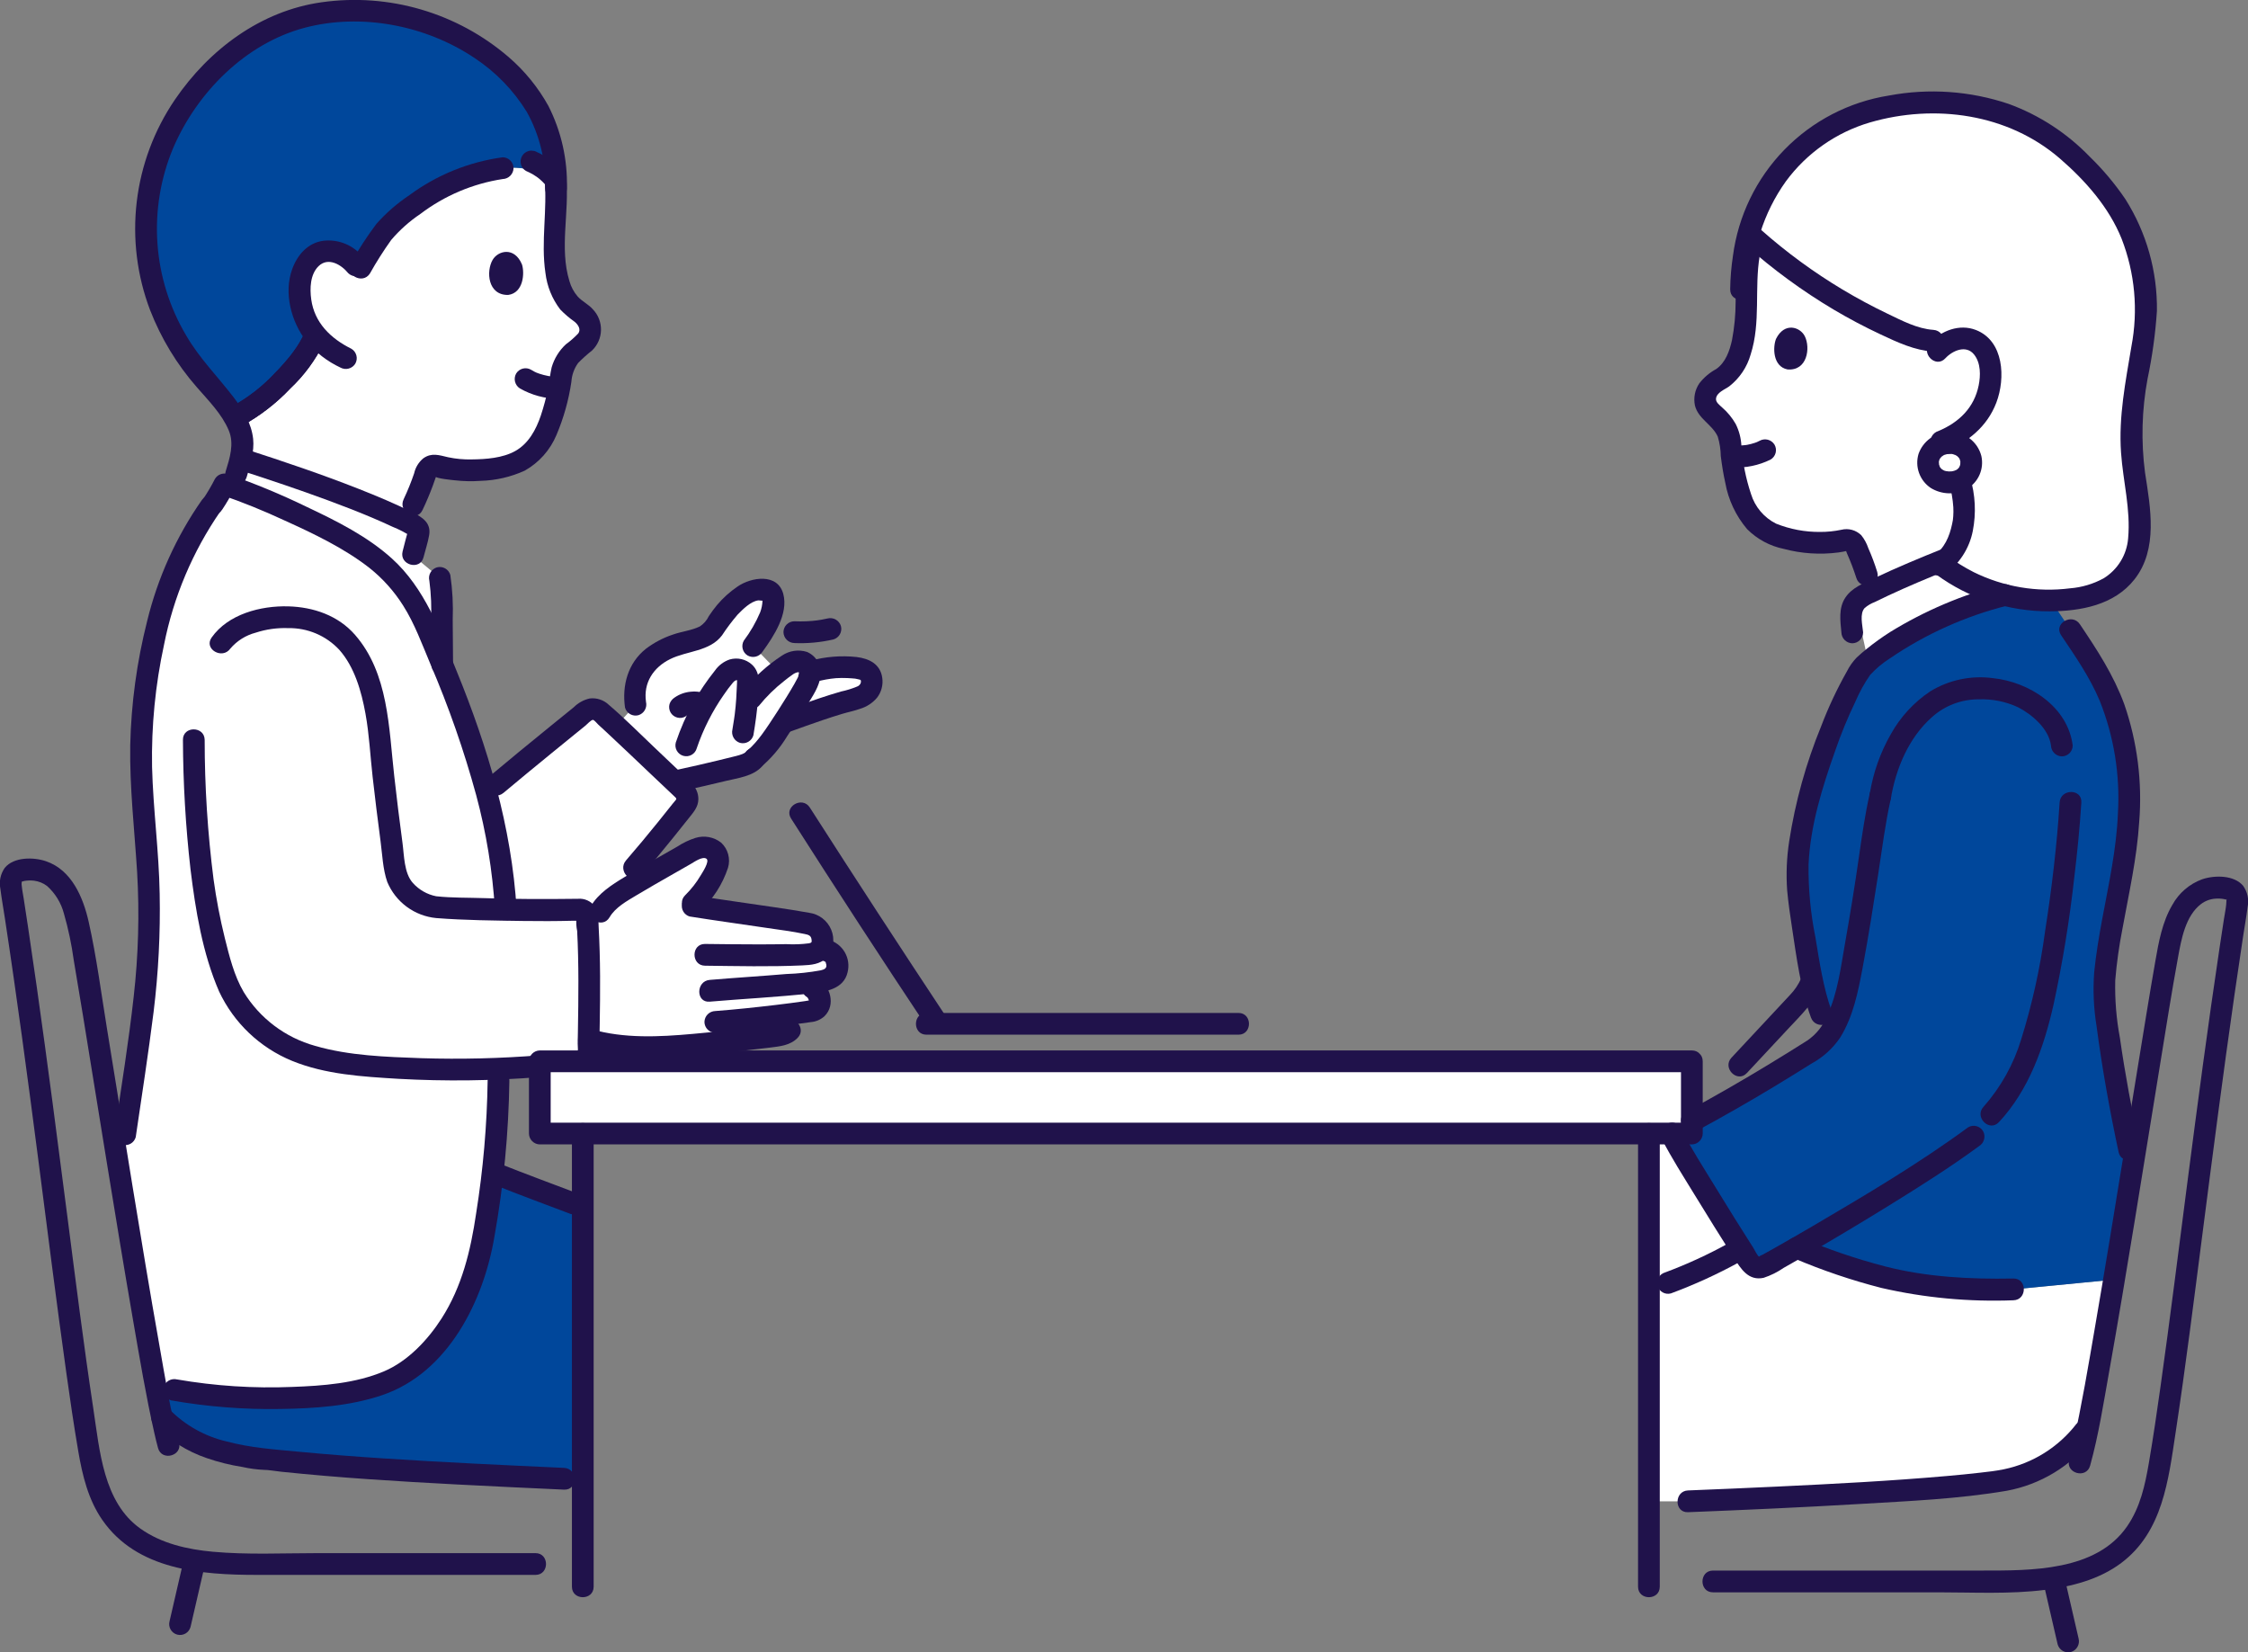 <svg width="366" height="269" viewBox="0 0 366 269" fill="none" xmlns="http://www.w3.org/2000/svg">
<rect x="0" y="0" width="366" height="269" fill="#808080" stroke="none"/>
<g clip-path="url(#clip0_65_7501)">
<path d="M274.647 189.021C277.271 193.427 281.098 199.599 283.482 203.346C282.798 203.684 282.322 203.923 282.322 203.923C278.866 205.833 275.272 207.481 271.57 208.852L268.46 209.966V184.533H272.075C272.533 185.42 273.469 187.041 274.647 189.021Z" fill="white"/>
<path d="M336.596 235.983C337.568 235.08 338.473 234.107 339.304 233.073L339.869 232.492C341.049 226.674 342.578 217.924 344.188 208.309C337.257 208.984 327.794 209.908 327.794 209.908C322.952 210.03 318.107 209.803 313.297 209.226C306.9 208.418 299.764 205.965 295.554 204.346C294.221 203.833 293.181 203.405 292.547 203.138C290.301 204.43 288.449 205.468 287.227 206.125C286.835 206.337 286.377 206.394 285.945 206.285C285.513 206.177 285.137 205.91 284.891 205.537C284.516 204.965 284.022 204.196 283.445 203.289C278.695 206.02 273.673 208.246 268.46 209.932C268.46 221.71 268.46 234.374 268.46 244.41H274.829C289.849 243.812 317.8 242.567 326.875 240.875C330.498 240.155 333.858 238.465 336.596 235.983Z" fill="white"/>
<path d="M304.168 107.719C309.819 102.764 318.551 98.97 326.36 96.869C322.965 96.018 319.754 94.552 316.888 92.542C316.62 92.355 316.353 92.162 316.086 91.963L315.467 91.563C311.163 93.311 306.319 95.414 303.238 97.041L302.619 100.202L303.27 103.634L304.168 107.719Z" fill="white"/>
<path d="M291.17 43.334C289.17 41.827 287.234 40.237 285.364 38.564C284.503 41.837 284.165 45.225 284.361 48.604C284.222 53.209 284.047 59.603 279.836 61.888C278.986 62.309 278.298 63 277.881 63.853C276.873 66.146 278.846 67.175 280.069 68.498C280.837 69.349 281.386 70.376 281.668 71.487C281.808 73.722 282.12 75.943 282.6 78.129C282.909 79.671 283.412 81.168 284.098 82.582C285.07 84.643 286.804 86.245 288.933 87.051C292.417 88.329 297.184 88.786 300.271 87.951C300.63 87.856 301.012 87.895 301.345 88.061C301.677 88.228 301.938 88.51 302.078 88.854C302.805 90.388 303.424 91.971 303.93 93.591L304.82 96.248C308.25 94.566 312.972 92.563 316.951 90.982C319.127 88.762 319.922 85.158 319.803 82.698C319.617 78.88 318.143 75.195 316.757 71.586C321.277 69.532 323.853 66.173 324.106 61.182C324.202 59.281 323.51 56.971 321.999 55.868C321.462 55.503 320.851 55.261 320.21 55.161C319.568 55.061 318.913 55.105 318.29 55.29C317.986 55.365 317.69 55.47 317.406 55.601L314.772 55.484C312.838 55.297 310.956 54.757 309.217 53.89C302.812 51.087 296.755 47.544 291.17 43.334Z" fill="white"/>
<path d="M317.657 16.831C316.249 16.723 314.767 16.68 313.211 16.701C309.509 16.85 305.849 17.536 302.344 18.738C295.23 21.186 289.404 26.99 286.345 33.432C285.665 34.897 285.117 36.42 284.706 37.983L285.524 38.711C292.576 44.981 300.571 50.1 309.214 53.881C310.952 54.747 312.835 55.288 314.768 55.475L317.402 55.592C317.687 55.46 317.983 55.356 318.287 55.28C318.909 55.095 319.565 55.052 320.206 55.152C320.848 55.252 321.459 55.493 321.996 55.858C323.506 56.964 324.198 59.275 324.103 61.172C323.85 66.163 321.272 69.522 316.753 71.576C318.139 75.186 319.614 78.87 319.799 82.689C319.936 85.503 318.875 89.817 315.918 91.84C319.446 94.516 323.537 96.351 327.88 97.203C332.224 98.056 336.704 97.904 340.98 96.76C342.803 96.214 344.438 95.169 345.701 93.743C346.964 92.317 347.805 90.567 348.129 88.689C348.473 85.784 348.41 82.845 347.942 79.957C347.258 75.66 346.094 70.836 348.207 59.726C348.849 56.352 349.604 52.122 349.372 48.294C348.991 41.961 346.676 35.898 342.738 30.927C336.135 22.989 329.331 17.726 317.657 16.831Z" fill="white"/>
<path d="M317.328 72.121C316.887 72.106 316.448 72.178 316.036 72.336C315.624 72.493 315.248 72.731 314.929 73.037C314.611 73.343 314.357 73.709 314.183 74.115C314.009 74.52 313.917 74.957 313.915 75.398C313.928 75.847 314.035 76.288 314.227 76.694C314.42 77.099 314.695 77.46 315.034 77.754C315.373 78.048 315.77 78.268 316.198 78.4C316.627 78.532 317.078 78.574 317.524 78.523C319.646 78.458 320.994 77.085 320.935 75.184C320.906 74.743 320.789 74.313 320.59 73.918C320.392 73.524 320.116 73.174 319.779 72.888C319.443 72.602 319.053 72.387 318.631 72.255C318.21 72.124 317.767 72.078 317.328 72.121Z" fill="white"/>
<path d="M49.993 84.493C45.068 82.121 40.254 80.213 37.786 79.309L38.447 77.218C38.658 76.55 38.889 75.631 39.083 74.739L39.582 74.852C47.616 77.454 59.874 81.572 67.356 85.493C67.641 85.608 67.884 85.807 68.053 86.065C68.181 86.337 68.204 86.646 68.119 86.934C67.685 88.542 67.681 88.515 67.209 90.409L71.61 94.079C71.844 95.414 71.944 96.77 71.911 98.126C71.937 101.47 71.964 104.809 71.991 108.142C70.753 105.183 69.47 102.287 68.169 99.488C66.81 96.905 65.045 94.558 62.942 92.536C60.044 89.753 54.962 86.887 49.993 84.493Z" fill="white"/>
<path d="M116.516 101.845C116.244 102.303 115.904 102.716 115.507 103.069C114.512 103.718 113.393 104.15 112.222 104.338C109.701 105.007 107.103 105.974 105.428 107.749C104.594 108.685 103.985 109.8 103.646 111.007C103.306 112.215 103.246 113.483 103.469 114.718L100.31 118.236C103.121 120.858 106.996 124.565 109.803 127.22C113.219 126.506 116.597 125.701 119.963 124.867C121.041 124.721 122.046 124.238 122.832 123.485C124.102 122.373 125.214 121.091 126.138 119.677C126.436 119.249 126.928 118.516 127.5 117.64L127.994 117.463C130.698 116.499 135.276 114.781 139.204 113.799C139.711 113.646 140.2 113.439 140.661 113.179C141.077 112.932 141.416 112.574 141.64 112.145C141.863 111.717 141.964 111.234 141.929 110.751C141.781 109.245 140.814 108.832 138.931 108.672C136.74 108.459 134.529 108.662 132.414 109.271L131.833 109.422C131.83 109.132 131.761 108.848 131.63 108.589C131.5 108.331 131.312 108.106 131.081 107.932C130.137 107.278 128.619 107.932 128.113 108.313C127.59 108.703 127.126 109.053 126.706 109.376L122.627 105.183C123.702 103.733 124.605 102.164 125.318 100.505C125.735 99.687 125.944 98.778 125.926 97.86C125.854 96.875 125.625 96.326 124.832 96.089C123.858 95.826 122.822 95.937 121.925 96.398C119.861 97.605 118.119 99.294 116.848 101.321C116.736 101.499 116.627 101.674 116.516 101.845Z" fill="white"/>
<path d="M133.707 159.742C134.549 159.65 135.327 159.252 135.897 158.625C136.153 158.239 136.304 157.792 136.336 157.33C136.367 156.867 136.279 156.404 136.078 155.986C135.926 155.646 135.691 155.349 135.395 155.123C135.099 154.896 134.752 154.747 134.384 154.689L133.499 154.529L133.605 154.352C133.894 153.741 133.971 153.051 133.824 152.392C133.699 151.846 133.406 151.354 132.985 150.985C132.565 150.617 132.039 150.39 131.483 150.339C125.291 149.255 118.598 148.445 112.338 147.429C114.22 145.724 115.698 143.619 116.663 141.268C116.863 140.888 116.956 140.461 116.934 140.032C116.912 139.603 116.775 139.188 116.537 138.831C116.35 138.575 116.107 138.366 115.826 138.221C115.545 138.075 115.234 137.996 114.917 137.991C114.05 137.966 113.192 138.184 112.441 138.619C109.074 140.558 102.942 143.991 100.917 145.349C99.653 146.154 98.563 147.204 97.712 148.438H95.305L95.343 148.483C95.5 148.685 95.588 148.932 95.594 149.187C96.068 156.162 95.947 162.414 95.826 169.259C100.305 170.605 106.234 170.559 110.369 170.288C111.823 170.193 122.053 169.237 126.29 168.65C127.8 168.441 129.574 168.088 128.954 165.043C130.12 164.891 131.207 164.739 132.15 164.593C132.563 164.523 132.933 164.296 133.183 163.959C133.433 163.622 133.543 163.202 133.49 162.786C133.461 162.38 133.335 161.988 133.123 161.641C132.911 161.294 132.619 161.003 132.272 160.792L130.976 160.089L133.508 159.771C133.575 159.764 133.642 159.753 133.707 159.742Z" fill="white"/>
<path d="M103.979 121.695C101.464 119.311 99.08 117.069 97.754 115.896C97.425 115.604 97.003 115.437 96.563 115.427C96.123 115.416 95.694 115.563 95.351 115.84C94.798 116.283 94.1 116.848 93.303 117.493C89.676 120.428 84.015 125.056 80.724 127.824L79.283 129.152C80.677 134.262 81.636 139.482 82.148 144.754L82.352 148.095L82.582 148.1C83.118 148.114 83.651 148.123 84.185 148.134C84.612 148.142 85.039 148.152 85.466 148.158C86.022 148.167 86.583 148.169 87.142 148.173C87.545 148.173 87.947 148.181 88.353 148.182C89.001 148.182 89.659 148.176 90.316 148.171C90.638 148.171 90.954 148.171 91.28 148.164C92.269 148.149 93.271 148.127 94.293 148.095C94.382 148.093 94.471 148.097 94.559 148.105C94.586 148.105 94.611 148.114 94.637 148.118C94.697 148.126 94.756 148.138 94.814 148.154C94.841 148.161 94.868 148.17 94.894 148.18C94.951 148.199 95.005 148.223 95.058 148.251L95.118 148.284C95.187 148.327 95.251 148.379 95.307 148.438H97.717C98.568 147.204 99.659 146.154 100.923 145.349C101.442 145.001 102.234 144.514 103.179 143.953V141.319C106.251 137.785 108.809 134.565 111.608 131.039C111.864 130.676 111.976 130.23 111.923 129.789C111.87 129.347 111.655 128.941 111.32 128.648C109.463 126.908 106.647 124.223 103.979 121.695Z" fill="white"/>
<path d="M23.009 125.474C22.811 120.165 23.161 114.849 24.053 109.612C25.637 100.163 27.724 91.758 34.385 82.309L34.65 82.07C35.35 81.047 35.977 79.976 36.525 78.864C39.506 79.847 56.541 86.391 62.945 92.537C65.048 94.56 66.813 96.907 68.173 99.49C74.683 113.509 80.83 129.919 82.148 144.753L82.356 148.097C86.276 148.197 90.126 148.225 94.297 148.097C94.456 148.07 94.62 148.077 94.776 148.119C94.932 148.161 95.077 148.237 95.201 148.341C95.325 148.445 95.425 148.575 95.494 148.721C95.562 148.868 95.599 149.027 95.6 149.189C96.13 156.993 95.917 163.89 95.791 171.729C95.775 172.025 95.663 172.307 95.471 172.533C95.279 172.759 95.019 172.915 94.729 172.978C89.931 173.444 85.499 173.797 81.137 173.987C81.358 183.295 79.996 192.993 78.936 200.009C77.079 212.239 71.63 219.643 65.448 223.699C58.354 228.349 39.885 228.366 28.36 226.267L25.397 225.736C23.699 216.747 21.505 203.534 19.391 190.604L20.399 184.653C21.823 175.044 23.495 163.858 23.761 159.935C24.253 153.834 24.359 147.708 24.079 141.594C23.641 135.356 23.158 130.342 23.009 125.474Z" fill="white"/>
<path d="M95.925 52.715C95.558 51.813 94.901 51.058 94.06 50.569C89.908 47.946 90.168 41.393 90.345 36.665C90.636 34.219 90.671 31.75 90.45 29.297C87.878 27.709 84.848 27.032 81.846 27.374C74.527 28.209 68.086 32.45 63.826 36.299C61.438 38.631 60.8 40.364 58.49 43.959C58.152 43.457 57.773 42.983 57.359 42.542C56.756 41.903 56.001 41.426 55.164 41.157C54.54 40.925 53.872 40.835 53.209 40.894C52.546 40.952 51.904 41.157 51.329 41.494C49.707 42.522 48.84 44.839 48.808 46.789C48.671 49.606 49.577 52.375 51.35 54.565C51.245 54.816 51.183 54.961 51.183 54.961C49.405 59.155 43.119 65.588 38.145 67.962C38.924 69.176 39.387 70.566 39.494 72.005C39.445 72.895 39.315 73.779 39.106 74.646C39.327 74.727 39.535 74.817 39.754 74.9C47.386 77.373 58.711 81.188 66.2 84.897L67.256 82.161C68.103 80.365 68.837 78.517 69.454 76.628C69.621 76.286 69.908 76.016 70.26 75.87C70.611 75.723 71.004 75.709 71.365 75.831C74.467 76.894 79.377 76.759 83.03 75.691C85.264 75.012 87.148 73.492 88.285 71.449C89.084 70.049 89.701 68.553 90.123 66.996C90.764 64.792 91.236 62.542 91.533 60.266C91.898 59.147 92.53 58.134 93.374 57.315C94.711 56.049 96.8 55.131 95.925 52.715Z" fill="white"/>
<path d="M275.453 172.777V184.533H87.888V172.777H275.453Z" fill="white"/>
<path d="M342.62 163.041C342.041 157.986 344.904 145.703 345.494 142.275C348.14 126.888 346.151 116.531 340.083 106.962L337.1 102.517C337.1 102.517 335.656 100.368 333.896 97.745C331.367 97.773 328.845 97.478 326.391 96.866C318.054 99.107 308.658 103.273 303.08 108.728C300.75 112.579 298.839 116.669 297.38 120.928C295.788 125.332 293.63 131.934 292.973 137.687C292.69 139.686 292.584 141.706 292.656 143.724C292.707 146.611 294.888 160.713 296.548 165.182L297.951 168.212C297.335 169.214 296.5 170.064 295.509 170.697C287.266 175.889 281.003 179.633 271.998 184.361C273.483 187.382 282.225 201.472 284.894 205.54C285.14 205.912 285.516 206.179 285.948 206.288C286.38 206.397 286.838 206.34 287.23 206.128C288.451 205.471 290.304 204.433 292.549 203.141C293.183 203.406 294.223 203.836 295.557 204.349C299.77 205.968 306.902 208.422 313.3 209.228C318.11 209.805 322.955 210.033 327.797 209.91C327.797 209.91 337.261 208.987 344.191 208.312C345.202 202.274 346.245 195.895 347.253 189.686C346.884 188.12 346.643 187.092 346.643 187.092C344.894 179.149 343.551 171.122 342.62 163.041Z" fill="#00479B"/>
<path d="M94.882 204.02V196.492C89.803 194.549 86.173 193.272 80.183 190.87C79.791 194.197 79.337 197.302 78.927 200.008C77.069 212.239 71.62 219.646 65.438 223.698C58.346 228.348 39.876 228.369 28.349 226.271L25.392 225.733C25.745 227.592 26.074 229.275 26.38 230.73C29.997 234.591 35.021 236.664 42.98 237.511C57.802 239.218 76.739 240.037 94.882 240.877V204.02Z" fill="#00479B"/>
<path d="M72.992 5.075C83.167 9.565 87.478 17.312 88.195 19.041C89.691 22.278 90.485 25.796 90.526 29.362C87.942 27.73 84.878 27.031 81.842 27.381C74.524 28.216 68.083 32.457 63.823 36.306C61.435 38.638 60.797 40.371 58.486 43.966C57.739 42.672 56.562 41.681 55.161 41.166C54.536 40.934 53.869 40.844 53.205 40.902C52.542 40.961 51.9 41.166 51.325 41.502C49.703 42.531 48.837 44.847 48.805 46.798C48.668 49.615 49.573 52.383 51.347 54.574C51.242 54.825 51.18 54.97 51.18 54.97C49.402 59.165 43.115 65.597 38.142 67.971C36.528 65.196 33.824 62.521 32.119 60.391C26.015 52.916 23.058 43.355 23.877 33.734C24.609 27.095 27.141 20.783 31.198 15.48C40.463 3.617 50.123 2.111 56.038 1.771C61.716 1.523 67.375 2.591 72.572 4.893C72.713 4.953 72.853 5.014 72.992 5.075Z" fill="#00479B"/>
<path d="M298.251 164.704C296.846 160.84 296.238 156.605 295.566 152.565C294.777 148.669 294.404 144.699 294.454 140.724C294.737 134.408 296.687 128.166 298.782 122.246C299.723 119.498 300.829 116.809 302.092 114.194C302.74 112.679 303.538 111.234 304.476 109.88C305.414 108.851 306.485 107.951 307.66 107.205C313.5 103.218 319.998 100.297 326.854 98.578C329.049 97.982 328.117 94.564 325.914 95.162C319.508 96.814 313.385 99.416 307.749 102.882C306.415 103.732 305.13 104.655 303.9 105.649C303.349 106.092 302.812 106.555 302.295 107.037C301.648 107.707 301.107 108.473 300.692 109.307C299.072 112.175 297.671 115.161 296.5 118.24C294.037 124.255 292.291 130.54 291.298 136.965C290.891 139.606 290.781 142.284 290.97 144.95C291.155 146.966 291.451 148.977 291.755 150.979C292.496 155.845 293.154 161.002 294.844 165.649C295.617 167.775 299.037 166.856 298.255 164.707L298.251 164.704Z" fill="#20124B"/>
<path d="M276.343 184.045C280.529 181.782 284.662 179.42 288.742 176.96C290.82 175.704 292.888 174.43 294.945 173.137C296.816 172.122 298.416 170.669 299.606 168.902C301.739 165.448 302.517 161.463 303.257 157.537C304.206 152.499 304.998 147.432 305.784 142.367C306.426 138.233 306.927 134.113 307.848 130.026C308.348 127.806 304.937 126.858 304.436 129.084C303.665 132.508 303.164 135.943 302.667 139.414C301.993 144.168 301.214 148.915 300.379 153.643C299.693 157.534 299.189 161.682 297.504 165.298C296.853 166.96 295.717 168.388 294.244 169.394C292.217 170.68 290.178 171.944 288.126 173.188C283.668 175.904 279.143 178.502 274.552 180.982C272.547 182.064 274.332 185.124 276.338 184.041L276.343 184.045Z" fill="#20124B"/>
<path d="M270.56 185.428C272.143 188.501 274.026 191.436 275.826 194.382C277.956 197.865 280.116 201.332 282.308 204.783C283.442 206.559 284.646 208.553 287.133 208.024C288.295 207.642 289.398 207.094 290.405 206.399C291.66 205.695 292.911 204.983 294.157 204.264C298.674 201.651 303.152 198.973 307.591 196.228C312.561 193.155 317.524 190.029 322.234 186.569C322.629 186.323 322.915 185.934 323.033 185.483C323.151 185.033 323.092 184.554 322.869 184.145C322.629 183.742 322.241 183.45 321.789 183.331C321.336 183.212 320.854 183.277 320.449 183.51C312.407 189.419 303.745 194.541 295.152 199.587C292.986 200.857 290.81 202.108 288.623 203.34C288.085 203.641 287.547 203.94 287.007 204.237C286.838 204.33 286.266 204.539 286.443 204.6C286.132 204.493 285.68 203.481 285.47 203.155C283.384 199.895 281.335 196.611 279.321 193.305C277.376 190.126 275.331 186.959 273.621 183.64C272.577 181.614 269.523 183.404 270.566 185.428H270.56Z" fill="#20124B"/>
<path d="M335.331 130.636C334.883 137.684 334.042 144.717 332.951 151.689C332.156 157.617 330.862 163.466 329.081 169.175C327.85 173.242 325.756 176.995 322.942 180.177C321.387 181.84 323.884 184.35 325.443 182.681C330.36 177.422 332.795 170.394 334.355 163.482C335.825 156.662 336.947 149.772 337.716 142.838C338.206 138.781 338.611 134.714 338.866 130.636C339.01 128.36 335.471 128.368 335.328 130.636H335.331Z" fill="#20124B"/>
<path d="M338.052 231.82C335.123 235.603 330.943 238.216 326.262 239.189C324.807 239.484 323.781 239.582 322.387 239.745C320.604 239.952 318.817 240.125 317.028 240.282C307.791 241.097 298.522 241.572 289.261 242.011C284.451 242.238 279.641 242.446 274.831 242.635C272.561 242.724 272.55 246.266 274.831 246.178C284.146 245.807 293.46 245.392 302.767 244.84C310.746 244.366 318.857 244.028 326.75 242.685C332.212 241.668 337.119 238.697 340.554 234.325C341.99 232.578 339.501 230.058 338.052 231.82Z" fill="#20124B"/>
<path d="M348.346 186.62C347.094 180.759 345.987 174.875 345.143 168.941C344.561 165.853 344.308 162.711 344.386 159.569C344.622 156.77 345.011 153.985 345.554 151.228C346.607 145.432 347.911 139.727 348.285 133.826C348.812 127.327 347.983 120.79 345.851 114.629C344.106 109.876 341.428 105.787 338.627 101.621C337.363 99.738 334.293 101.51 335.572 103.408C337.887 106.857 340.249 110.243 341.864 114.098C344.182 119.906 345.192 126.154 344.822 132.398C344.586 138.192 343.356 143.769 342.298 149.442C341.752 152.369 341.254 155.312 340.959 158.276C340.742 161.2 340.87 164.139 341.342 167.032C342.251 173.928 343.48 180.759 344.934 187.561C345.41 189.789 348.826 188.846 348.346 186.62Z" fill="#20124B"/>
<path d="M292.086 204.849C296.7 206.813 301.456 208.424 306.313 209.668C313.354 211.282 320.577 211.958 327.794 211.679C330.069 211.636 330.076 208.094 327.794 208.136C320.771 208.266 313.72 207.914 306.893 206.161C302.162 204.925 297.527 203.345 293.026 201.433C292.573 201.311 292.091 201.373 291.684 201.605C291.276 201.837 290.977 202.221 290.85 202.673C290.738 203.126 290.803 203.605 291.034 204.01C291.264 204.416 291.642 204.717 292.089 204.852L292.086 204.849Z" fill="#20124B"/>
<path d="M293.263 159.246C292.819 160.256 292.2 161.178 291.435 161.971C290.378 163.108 289.319 164.243 288.258 165.376L281.903 172.187C280.35 173.851 282.846 176.362 284.405 174.691L291.133 167.481C293.256 165.206 295.463 163.11 296.676 160.188C296.797 159.735 296.736 159.252 296.504 158.844C296.272 158.436 295.889 158.137 295.437 158.01C294.985 157.897 294.506 157.963 294.101 158.194C293.696 158.425 293.395 158.803 293.261 159.25L293.263 159.246Z" fill="#20124B"/>
<path d="M307.847 130.026C308.669 125.109 310.758 120.1 314.547 116.742C316.643 114.861 319.364 113.83 322.179 113.849C324.373 113.768 326.555 114.208 328.547 115.131C330.821 116.291 333.58 118.641 333.922 121.364C333.937 121.829 334.128 122.272 334.456 122.601C334.785 122.93 335.227 123.121 335.691 123.135C336.16 123.133 336.608 122.945 336.939 122.614C337.27 122.282 337.458 121.833 337.46 121.364C336.664 115.028 330.369 111.003 324.458 110.397C320.901 109.921 317.288 110.689 314.23 112.57C311.58 114.352 309.39 116.738 307.84 119.533C306.151 122.491 305 125.726 304.441 129.088C304.33 129.54 304.397 130.018 304.627 130.424C304.857 130.829 305.234 131.13 305.679 131.266C306.132 131.387 306.614 131.325 307.021 131.093C307.428 130.861 307.728 130.478 307.855 130.026H307.847Z" fill="#20124B"/>
<path d="M303.338 102.952C303.225 101.732 302.743 99.912 303.585 98.983C304.078 98.562 304.64 98.23 305.247 98.004C305.981 97.637 306.72 97.284 307.459 96.941C310.726 95.418 314.052 94.025 317.399 92.69C317.844 92.554 318.22 92.252 318.451 91.847C318.681 91.442 318.748 90.964 318.637 90.511C318.51 90.06 318.211 89.676 317.803 89.444C317.396 89.212 316.914 89.15 316.461 89.271C312.605 90.81 308.766 92.412 305.013 94.191C303.348 94.981 301.517 95.682 300.454 97.275C299.309 98.992 299.619 101.02 299.798 102.953C299.81 103.419 300.001 103.862 300.33 104.192C300.659 104.522 301.102 104.712 301.567 104.724C302.035 104.721 302.483 104.534 302.814 104.202C303.145 103.871 303.333 103.422 303.336 102.953L303.338 102.952Z" fill="#20124B"/>
<path d="M305.636 93.114C305.226 91.794 304.74 90.498 304.181 89.234C303.926 88.469 303.537 87.755 303.031 87.126C302.613 86.716 302.097 86.419 301.532 86.264C300.968 86.109 300.373 86.101 299.804 86.241C298.664 86.482 297.501 86.601 296.335 86.595C293.88 86.618 291.444 86.159 289.164 85.246C288.195 84.761 287.334 84.084 286.633 83.255C285.932 82.427 285.406 81.466 285.087 80.428C284.24 77.885 283.713 75.246 283.519 72.572C283.462 71.333 283.145 70.12 282.587 69.012C282.007 67.999 281.259 67.091 280.376 66.328C280.001 65.974 279.356 65.513 279.384 64.945C279.437 63.9 280.842 63.403 281.532 62.901C283.222 61.585 284.447 59.763 285.029 57.701C286.71 52.476 285.606 46.935 286.501 41.611C286.612 41.158 286.545 40.68 286.315 40.275C286.085 39.87 285.708 39.569 285.263 39.433C284.81 39.312 284.328 39.374 283.921 39.606C283.514 39.838 283.214 40.221 283.087 40.673C282.724 43.483 282.555 46.315 282.58 49.148C282.577 51.234 282.38 53.316 281.989 55.366C281.602 57.111 280.951 59.014 279.416 60.079C278.347 60.659 277.41 61.454 276.664 62.414C276.31 62.936 276.065 63.525 275.943 64.144C275.822 64.763 275.826 65.4 275.956 66.017C276.499 68.216 278.817 69.117 279.681 71.107C279.984 72.127 280.146 73.184 280.163 74.248C280.347 75.708 280.574 77.163 280.896 78.599C281.394 81.381 282.619 83.981 284.446 86.136C286.077 87.772 288.152 88.892 290.413 89.355C293.304 90.125 296.316 90.324 299.282 89.943C299.534 89.907 299.786 89.869 300.036 89.82C300.18 89.793 300.324 89.762 300.467 89.731C300.785 89.667 300.837 89.647 300.623 89.671C300.446 89.486 300.725 90.125 300.729 90.135C301.298 91.417 301.797 92.729 302.226 94.064C302.882 96.241 306.295 95.313 305.637 93.122L305.636 93.114Z" fill="#20124B"/>
<path d="M316.713 58.339C317.875 57.085 320.097 56.072 321.411 57.724C322.516 59.114 322.472 61.156 322.149 62.747C321.43 66.318 318.992 68.759 315.578 70.173C315.133 70.31 314.757 70.612 314.527 71.017C314.297 71.422 314.23 71.899 314.339 72.352C314.466 72.804 314.766 73.188 315.173 73.42C315.581 73.652 316.063 73.714 316.516 73.592C320.338 72.008 323.52 69.504 325.028 65.543C326.536 61.582 326.286 55.508 321.707 53.723C319.027 52.679 316.078 53.82 314.208 55.837C312.661 57.505 315.157 60.017 316.711 58.341L316.713 58.339Z" fill="#20124B"/>
<path d="M289.153 55.174C288.63 56.502 288.601 59.657 291.024 60.142C294.261 60.407 294.781 56.635 293.854 54.757C293.098 53.218 290.533 52.379 289.153 55.174Z" fill="#20124B"/>
<path d="M285.233 47.097C285.164 40.799 287.101 34.643 290.762 29.522C294.156 24.915 298.963 21.547 304.449 19.933C315.009 16.865 326.927 18.498 335.378 25.813C339.519 29.396 343.368 33.746 345.427 38.877C347.593 44.451 348.144 50.523 347.019 56.398C346.063 62.143 344.919 67.828 345.329 73.686C345.657 78.38 346.912 82.888 346.484 87.643C346.377 88.969 345.957 90.251 345.259 91.384C344.562 92.517 343.606 93.469 342.471 94.161C340.794 95.072 338.944 95.622 337.042 95.773C331.66 96.457 326.196 95.54 321.331 93.136C319.807 92.359 318.352 91.455 316.979 90.433C316.574 90.199 316.092 90.135 315.639 90.254C315.186 90.373 314.798 90.666 314.559 91.069C314.333 91.477 314.273 91.957 314.391 92.408C314.509 92.859 314.797 93.248 315.194 93.492C320.554 97.437 327.04 99.55 333.692 99.521C338.754 99.498 344.218 98.52 347.524 94.311C351.382 89.401 350.126 82.668 349.239 76.963C348.57 71.876 348.708 66.715 349.647 61.671C350.414 58.031 350.924 54.342 351.172 50.63C351.262 44.193 349.48 37.87 346.042 32.431C344.339 29.923 342.385 27.596 340.21 25.485C336.522 21.667 332.016 18.737 327.033 16.915C320.752 14.798 314.034 14.331 307.52 15.557C301.048 16.587 295.081 19.684 290.508 24.385C285.935 29.086 283.002 35.14 282.144 41.646C281.869 43.451 281.719 45.272 281.695 47.098C281.675 49.378 285.213 49.379 285.233 47.097Z" fill="#20124B"/>
<path d="M316.632 93.491C318.998 91.815 320.631 89.292 321.193 86.445C321.761 83.547 321.613 80.555 320.762 77.728C320.18 75.527 316.765 76.46 317.35 78.671C317.707 79.943 317.932 81.249 318.022 82.567C318.05 83.057 318.046 83.549 318.011 84.038C317.99 84.47 317.927 84.899 317.823 85.318C317.394 87.345 316.574 89.287 314.846 90.437C314.449 90.681 314.161 91.07 314.043 91.521C313.925 91.972 313.985 92.452 314.211 92.86C314.451 93.262 314.839 93.554 315.292 93.673C315.744 93.792 316.225 93.728 316.632 93.496V93.491Z" fill="#20124B"/>
<path d="M318.504 71.256V71.248L318.681 71.671L318.675 71.653C318.622 71.502 318.56 71.354 318.489 71.21C318.318 70.905 318.057 70.66 317.741 70.509C317.426 70.358 317.072 70.308 316.727 70.365C316.493 70.376 316.266 70.448 316.069 70.575L315.716 70.852C315.499 71.069 315.342 71.338 315.261 71.634L315.197 72.105C315.197 72.419 315.28 72.727 315.439 72.998V73.007L315.262 72.584L315.268 72.602C315.321 72.754 315.383 72.901 315.454 73.045C315.561 73.247 315.718 73.418 315.909 73.542C316.189 73.751 316.523 73.875 316.872 73.899C317.22 73.924 317.568 73.848 317.875 73.681L318.228 73.404C318.445 73.187 318.602 72.918 318.684 72.623L318.747 72.152C318.747 71.837 318.664 71.528 318.505 71.257L318.504 71.256Z" fill="#20124B"/>
<path d="M284.273 39.965C288.681 43.88 293.449 47.368 298.514 50.383C301.011 51.863 303.576 53.219 306.209 54.453C308.945 55.735 311.715 57.039 314.771 57.242C317.044 57.393 317.034 53.85 314.771 53.7C312.149 53.523 309.628 52.18 307.295 51.063C304.795 49.865 302.354 48.552 299.971 47.126C295.283 44.32 290.865 41.085 286.774 37.461C285.074 35.956 282.563 38.452 284.273 39.967V39.965Z" fill="#20124B"/>
<path d="M317.328 70.35C316.234 70.356 315.168 70.7 314.278 71.337C313.387 71.973 312.716 72.871 312.355 73.905C312.054 74.92 312.086 76.005 312.444 77C312.803 77.996 313.471 78.851 314.35 79.439C315.237 79.984 316.252 80.284 317.292 80.308C318.332 80.331 319.359 80.079 320.27 79.575C321.17 79.044 321.879 78.241 322.296 77.282C322.712 76.323 322.814 75.256 322.588 74.235C322.293 73.079 321.608 72.061 320.65 71.353C319.691 70.646 318.518 70.291 317.328 70.35C316.859 70.35 316.409 70.537 316.077 70.869C315.745 71.201 315.559 71.652 315.559 72.121C315.559 72.591 315.745 73.042 316.077 73.374C316.409 73.706 316.859 73.893 317.328 73.893C317.505 73.893 317.676 73.9 317.85 73.908C318.223 73.926 317.416 73.819 317.776 73.902C317.839 73.916 317.903 73.928 317.966 73.944C318.118 73.981 318.267 74.059 318.419 74.088C318.006 74.009 318.153 73.971 318.33 74.062C318.41 74.103 318.489 74.15 318.565 74.197C318.628 74.236 318.687 74.285 318.75 74.321C318.941 74.432 318.404 74.013 318.634 74.233C318.739 74.335 318.84 74.436 318.941 74.541C319.16 74.771 318.744 74.229 318.852 74.42C318.887 74.482 318.933 74.538 318.97 74.597C319.006 74.655 319.038 74.722 319.074 74.784C319.274 75.119 318.957 74.413 319.051 74.714C319.094 74.852 319.132 74.988 319.168 75.128C319.204 75.268 319.155 75.406 319.147 74.916C319.147 75.004 319.163 75.093 319.166 75.181C319.171 75.335 319.161 75.485 319.153 75.638C319.145 75.791 319.052 75.828 319.181 75.429C319.151 75.523 319.142 75.629 319.117 75.724C319.091 75.82 318.918 76.274 319.053 75.948C319.188 75.622 318.979 76.059 318.93 76.136C318.894 76.194 318.849 76.247 318.815 76.305C319.048 75.907 319.032 76.039 318.937 76.138C318.823 76.255 318.694 76.362 318.583 76.481C318.907 76.14 318.818 76.303 318.672 76.402C318.624 76.433 318.574 76.462 318.526 76.49C318.45 76.534 318.372 76.571 318.295 76.612C318.16 76.682 318.09 76.621 318.472 76.539C318.325 76.571 318.181 76.641 318.029 76.678C317.937 76.702 317.844 76.719 317.75 76.739C317.432 76.811 318.185 76.71 317.829 76.73C317.658 76.74 317.49 76.753 317.318 76.751C317.147 76.748 316.611 76.646 317.204 76.767C317.051 76.736 316.899 76.713 316.748 76.672C316.689 76.656 316.631 76.638 316.571 76.62C316.129 76.475 316.843 76.772 316.581 76.634C316.452 76.566 316.325 76.503 316.203 76.424C316.157 76.394 316.109 76.352 316.062 76.327C316.456 76.532 316.297 76.517 316.158 76.391C316.069 76.302 315.987 76.204 315.892 76.12C315.733 75.974 316.158 76.511 315.99 76.246C315.945 76.175 315.896 76.106 315.854 76.032C315.813 75.959 315.783 75.874 315.737 75.806C315.954 76.124 315.863 76.14 315.816 75.991C315.767 75.852 315.726 75.71 315.692 75.567C315.65 75.378 315.717 75.213 315.692 75.678C315.692 75.62 315.68 75.551 315.677 75.491C315.667 75.314 315.69 75.137 315.691 74.96C315.691 75.456 315.632 75.291 315.678 75.133C315.705 75.037 315.724 74.939 315.755 74.843C315.772 74.793 315.801 74.735 315.813 74.683C315.687 74.972 315.662 75.035 315.738 74.87C315.763 74.82 315.79 74.769 315.817 74.719C315.846 74.669 315.875 74.621 315.906 74.572C315.937 74.523 315.969 74.476 316.002 74.43C315.819 74.66 315.771 74.723 315.858 74.617C315.972 74.505 316.071 74.379 316.191 74.271C316.349 74.13 316.467 74.17 316.111 74.326C316.19 74.28 316.265 74.23 316.338 74.176C316.404 74.136 316.474 74.103 316.539 74.064C316.893 73.856 316.19 74.18 316.504 74.072C316.688 74.005 316.876 73.951 317.067 73.91C317.133 73.895 317.202 73.889 317.266 73.873C316.725 74.002 317.157 73.895 317.317 73.889C317.786 73.889 318.236 73.703 318.567 73.37C318.899 73.038 319.086 72.588 319.086 72.118C319.086 71.648 318.899 71.198 318.567 70.865C318.236 70.533 317.786 70.347 317.317 70.347L317.328 70.35Z" fill="#20124B"/>
<path d="M281.428 202.393C278.109 204.232 274.658 205.82 271.102 207.144C270.65 207.269 270.266 207.569 270.034 207.978C269.802 208.386 269.742 208.87 269.867 209.323C269.992 209.776 270.291 210.161 270.699 210.393C271.107 210.625 271.59 210.685 272.043 210.56C275.888 209.135 279.623 207.428 283.217 205.452C283.619 205.212 283.91 204.823 284.029 204.37C284.148 203.917 284.084 203.435 283.852 203.028C283.608 202.63 283.22 202.341 282.769 202.223C282.318 202.104 281.838 202.166 281.431 202.393H281.428Z" fill="#20124B"/>
<path d="M282.071 76.101C284.216 76.208 286.353 75.765 288.278 74.812C288.68 74.572 288.972 74.184 289.091 73.731C289.21 73.277 289.146 72.796 288.913 72.389C288.669 71.991 288.282 71.703 287.831 71.584C287.38 71.466 286.901 71.526 286.493 71.753C286.283 71.866 286.069 71.969 285.849 72.063L286.272 71.886C285.508 72.194 284.707 72.402 283.89 72.506L284.36 72.442C283.6 72.537 282.835 72.575 282.071 72.558C281.601 72.558 281.151 72.745 280.82 73.077C280.488 73.409 280.302 73.86 280.302 74.329C280.302 74.799 280.488 75.25 280.82 75.582C281.151 75.914 281.601 76.101 282.071 76.101Z" fill="#20124B"/>
<path d="M99.242 149.331C100.183 147.715 102.052 146.691 103.613 145.754C105.583 144.57 107.583 143.434 109.579 142.294C110.544 141.743 111.509 141.192 112.474 140.642C112.999 140.342 114.394 139.338 115.023 139.801C115.586 140.215 114.336 142.07 114.086 142.498C113.386 143.686 112.533 144.777 111.549 145.743C109.931 147.352 112.434 149.857 114.051 148.249C116.11 146.337 117.651 143.933 118.53 141.263C118.742 140.546 118.75 139.783 118.552 139.062C118.355 138.34 117.959 137.688 117.411 137.18C116.828 136.721 116.142 136.411 115.413 136.276C114.683 136.142 113.932 136.187 113.224 136.408C112.182 136.741 111.19 137.216 110.277 137.819L107.318 139.507C105.419 140.592 103.514 141.675 101.644 142.806C99.609 144.034 97.411 145.44 96.187 147.543C95.037 149.517 98.095 151.302 99.242 149.331Z" fill="#20124B"/>
<path d="M112.304 149.202C116.476 149.87 120.662 150.434 124.841 151.061C126.894 151.367 128.983 151.617 131.014 152.05C131.551 152.164 132.007 152.262 132.118 152.865C132.221 153.421 132.111 153.476 131.717 153.565C130.489 153.726 129.249 153.772 128.013 153.701C126.429 153.732 124.845 153.74 123.261 153.739C120.435 153.739 117.61 153.701 114.785 153.67C112.507 153.645 112.505 157.187 114.785 157.212C120.056 157.27 125.343 157.403 130.612 157.163C132.059 157.098 133.501 156.993 134.592 155.912C135.133 155.296 135.488 154.541 135.618 153.732C135.748 152.923 135.646 152.093 135.326 151.339C135.021 150.612 134.532 149.976 133.906 149.496C133.281 149.015 132.541 148.707 131.76 148.6C129.903 148.258 128.035 147.98 126.168 147.704C121.861 147.058 117.542 146.479 113.24 145.789C112.788 145.679 112.311 145.746 111.906 145.976C111.502 146.207 111.201 146.584 111.064 147.029C110.944 147.482 111.006 147.965 111.238 148.373C111.469 148.78 111.852 149.08 112.303 149.208L112.304 149.202Z" fill="#20124B"/>
<path d="M133.915 156.399C134.126 156.423 134.322 156.52 134.469 156.674C134.411 156.617 134.377 156.54 134.374 156.459C134.441 156.663 134.497 156.87 134.542 157.079C134.61 157.664 134.178 157.829 133.646 157.959C131.795 158.301 129.921 158.503 128.04 158.564C123.878 158.919 119.708 159.166 115.546 159.523C113.294 159.716 113.274 163.261 115.546 163.066C121.058 162.593 126.592 162.328 132.092 161.714C134.407 161.457 137.362 161.033 137.993 158.296C138.28 157.175 138.11 155.985 137.522 154.989C136.933 153.993 135.974 153.271 134.855 152.982C132.644 152.444 131.7 155.859 133.915 156.398V156.399Z" fill="#20124B"/>
<path d="M131.38 162.321C131.596 162.455 131.683 162.852 131.723 162.941C131.822 162.837 131.83 162.828 131.748 162.91C131.666 162.992 131.675 162.984 131.816 162.86C131.609 162.981 131.773 162.853 131.888 162.834C131.615 162.88 131.343 162.934 131.069 162.974C129.503 163.206 127.932 163.404 126.36 163.594C123.068 163.986 119.767 164.338 116.461 164.59C115.995 164.601 115.552 164.791 115.222 165.121C114.893 165.451 114.703 165.895 114.692 166.361C114.696 166.83 114.883 167.278 115.214 167.61C115.545 167.941 115.993 168.129 116.461 168.132C120.618 167.815 124.769 167.358 128.903 166.82C129.94 166.685 130.976 166.545 132.009 166.393C132.844 166.329 133.633 165.986 134.249 165.419C136.095 163.58 135.203 160.525 133.165 159.263C131.223 158.06 129.445 161.122 131.38 162.321Z" fill="#20124B"/>
<path d="M95.362 170.965C101.111 172.638 107.297 172.357 113.2 171.817C115.981 171.564 118.761 171.287 121.539 170.987C122.793 170.85 124.048 170.71 125.3 170.55C126.951 170.339 128.642 170.217 129.871 168.952C131.459 167.316 128.96 164.809 127.37 166.447C126.683 167.156 125.119 167.033 124.154 167.148C122.91 167.296 121.664 167.433 120.417 167.565C117.871 167.833 115.323 168.083 112.773 168.314C107.327 168.805 101.606 169.092 96.302 167.55C94.111 166.913 93.175 170.33 95.362 170.965Z" fill="#20124B"/>
<path d="M81.975 129.076C84.554 126.908 87.16 124.772 89.768 122.64C91.058 121.586 92.349 120.535 93.641 119.486C94.202 119.029 94.764 118.574 95.326 118.12C95.555 117.936 96.253 117.166 96.543 117.191C96.76 117.209 97.228 117.8 97.389 117.947C97.876 118.39 98.359 118.837 98.84 119.287C100.031 120.395 101.216 121.511 102.396 122.632C104.792 124.9 107.173 127.181 109.577 129.44C110.345 130.163 110.225 129.949 109.577 130.768C108.768 131.785 107.957 132.8 107.143 133.813C105.44 135.926 103.7 138.009 101.925 140.064C100.439 141.778 102.931 144.294 104.427 142.568C106.205 140.518 107.943 138.434 109.641 136.318C110.457 135.306 111.268 134.292 112.075 133.274C112.846 132.3 113.694 131.41 113.702 130.095C113.714 128.036 111.953 126.818 110.606 125.54C109.232 124.237 107.858 122.933 106.486 121.627C104.058 119.325 101.68 116.922 99.131 114.75C98.721 114.355 98.229 114.056 97.689 113.876C97.15 113.695 96.577 113.637 96.012 113.706C95.032 113.927 94.135 114.42 93.424 115.129C92.135 116.169 90.85 117.212 89.567 118.257C86.187 121.009 82.81 123.765 79.473 126.57C77.727 128.037 80.241 130.532 81.975 129.074V129.076Z" fill="#20124B"/>
<path d="M105.176 114.248C104.733 111.143 106.378 108.66 109.082 107.312C111.853 105.932 115.554 106.079 117.548 103.439C118.323 102.255 119.175 101.123 120.098 100.05C120.944 99.188 122.196 97.918 123.442 97.74C123.601 97.718 124.102 97.834 124.215 97.766C124.417 97.834 124.413 97.81 124.201 97.695C124.057 97.412 124.038 97.429 124.145 97.746C124.125 98.409 123.996 99.064 123.763 99.685C123.064 101.325 122.17 102.873 121.099 104.298C120.866 104.704 120.802 105.186 120.921 105.64C121.039 106.093 121.332 106.481 121.734 106.721C122.142 106.947 122.621 107.008 123.072 106.889C123.523 106.771 123.911 106.483 124.154 106.085C125.965 103.6 128.4 99.906 127.524 96.679C126.597 93.257 122.306 93.946 120.073 95.492C118.825 96.34 117.7 97.356 116.729 98.512C116.258 99.083 115.817 99.679 115.408 100.297C115.083 100.982 114.576 101.564 113.942 101.98C112.586 102.645 110.949 102.806 109.519 103.318C107.956 103.84 106.488 104.614 105.173 105.609C102.226 107.937 101.247 111.579 101.76 115.192C101.886 115.644 102.186 116.028 102.594 116.26C103.001 116.492 103.484 116.554 103.936 116.432C104.382 116.297 104.76 115.996 104.99 115.59C105.221 115.184 105.287 114.706 105.175 114.253L105.176 114.248Z" fill="#20124B"/>
<path d="M111.605 116.625C111.848 116.441 112.114 116.287 112.395 116.167L111.973 116.344C112.279 116.22 112.599 116.134 112.925 116.087L112.455 116.151C112.84 116.101 113.23 116.101 113.614 116.151L113.145 116.088C113.485 116.137 113.819 116.219 114.143 116.333C114.483 116.427 114.842 116.417 115.176 116.305C115.509 116.193 115.802 115.984 116.016 115.705C116.231 115.426 116.357 115.089 116.379 114.737C116.401 114.385 116.318 114.035 116.141 113.731C115.894 113.345 115.52 113.057 115.084 112.917C114.595 112.759 114.091 112.654 113.58 112.605C113.216 112.56 112.849 112.56 112.485 112.605C111.526 112.682 110.605 113.014 109.817 113.567C109.431 113.816 109.143 114.192 109.004 114.63C108.881 115.09 108.945 115.581 109.181 115.995C109.416 116.393 109.797 116.685 110.243 116.809C110.47 116.875 110.708 116.894 110.943 116.863C111.178 116.833 111.404 116.754 111.607 116.631L111.605 116.625Z" fill="#20124B"/>
<path d="M113.438 121.811C114.496 118.697 115.991 115.75 117.876 113.056C118.321 112.396 118.8 111.76 119.312 111.15C119.365 111.088 119.642 110.806 119.505 110.925C119.369 111.043 119.702 110.801 119.776 110.762C119.799 110.751 119.822 110.742 119.846 110.735C119.664 110.753 119.96 110.735 119.97 110.74C119.778 110.671 120.034 110.768 120.076 110.792C119.866 110.672 120.295 110.88 120.013 110.779L120.065 110.836C120.135 110.912 120.136 110.91 120.065 110.836C120.026 110.836 119.977 110.778 120.082 110.901C120.072 110.889 119.968 110.609 120.024 110.795C120.079 110.981 120.01 110.652 120.012 110.636C119.992 110.867 119.985 111.1 119.989 111.332C119.957 112.143 119.919 112.955 119.865 113.765C119.811 114.574 119.737 115.377 119.638 116.181L119.606 116.438C119.631 116.24 119.613 116.388 119.597 116.5C119.567 116.719 119.535 116.939 119.502 117.158C119.422 117.69 119.336 118.221 119.247 118.758C119.137 119.211 119.203 119.689 119.434 120.094C119.664 120.499 120.04 120.8 120.485 120.936C120.938 121.057 121.42 120.995 121.828 120.763C122.235 120.531 122.535 120.148 122.662 119.697C122.978 117.786 123.258 115.867 123.395 113.934C123.531 112.001 124.022 109.61 122.398 108.169C121.915 107.741 121.332 107.442 120.702 107.301C120.073 107.159 119.418 107.18 118.799 107.36C117.833 107.688 116.996 108.316 116.411 109.152C115.092 110.801 113.907 112.552 112.865 114.389C111.733 116.462 110.784 118.63 110.029 120.869C109.904 121.322 109.964 121.806 110.196 122.215C110.428 122.624 110.812 122.924 111.264 123.049C111.717 123.174 112.201 123.113 112.609 122.881C113.017 122.649 113.316 122.265 113.441 121.811L113.438 121.811Z" fill="#20124B"/>
<path d="M123.549 114.913C124.769 113.405 126.157 112.04 127.685 110.847C128.135 110.497 128.585 110.127 129.058 109.812C129.296 109.633 129.57 109.507 129.86 109.443C129.958 109.426 130.391 109.435 130.112 109.39C130.213 109.406 129.927 109.264 129.976 109.265C130.026 109.266 130.097 109.562 130.042 109.382C130.142 109.708 129.982 109.777 129.953 110.179C129.94 110.362 130.148 109.787 129.987 110.099C129.929 110.21 129.879 110.323 129.822 110.434C129.669 110.736 129.505 111.031 129.339 111.325C128.925 112.056 128.489 112.774 128.049 113.488C127.157 114.934 126.239 116.364 125.295 117.777C124.874 118.408 124.445 119.034 123.992 119.643C123.678 120.066 123.343 120.48 122.991 120.883C122.796 121.106 122.595 121.326 122.385 121.533C122.311 121.607 122.237 121.68 122.161 121.752C122.167 121.747 121.718 122.123 121.94 121.957C121.546 122.204 121.261 122.592 121.143 123.043C121.025 123.493 121.084 123.972 121.306 124.381C121.545 124.784 121.933 125.076 122.386 125.195C122.839 125.314 123.321 125.25 123.726 125.016C125.482 123.555 126.981 121.809 128.159 119.852C129.258 118.217 130.321 116.56 131.348 114.879C132.267 113.373 133.462 111.715 133.595 109.906C133.682 109.119 133.513 108.325 133.111 107.643C132.71 106.961 132.099 106.427 131.369 106.122C130.694 105.913 129.981 105.859 129.282 105.961C128.583 106.064 127.915 106.322 127.328 106.715C124.949 108.27 122.829 110.191 121.048 112.408C120.728 112.746 120.55 113.194 120.55 113.66C120.55 114.126 120.728 114.574 121.048 114.913C121.381 115.242 121.831 115.426 122.299 115.426C122.767 115.426 123.216 115.243 123.549 114.913Z" fill="#20124B"/>
<path d="M121.581 122.235C121.509 122.324 121.431 122.408 121.347 122.486C121.487 122.395 121.471 122.408 121.297 122.524C121.147 122.618 120.991 122.703 120.831 122.778C121.066 122.67 120.46 122.899 120.395 122.918C120.218 122.973 120.035 123.022 119.854 123.07C118.827 123.336 117.792 123.581 116.758 123.83C114.626 124.343 112.489 124.838 110.344 125.297C110.12 125.359 109.91 125.464 109.727 125.607C109.543 125.75 109.39 125.928 109.275 126.13C109.16 126.333 109.087 126.555 109.058 126.786C109.029 127.017 109.046 127.251 109.108 127.476C109.17 127.7 109.275 127.91 109.418 128.094C109.561 128.277 109.738 128.431 109.94 128.546C110.142 128.66 110.365 128.734 110.595 128.763C110.826 128.792 111.06 128.775 111.284 128.713C113.584 128.221 115.871 127.688 118.155 127.135C120.134 126.656 122.666 126.372 124.081 124.744C124.402 124.406 124.581 123.957 124.581 123.491C124.581 123.025 124.402 122.576 124.081 122.238C123.747 121.91 123.298 121.726 122.83 121.726C122.362 121.726 121.913 121.91 121.579 122.238L121.581 122.235Z" fill="#20124B"/>
<path d="M132.884 110.985C133.936 110.692 135.012 110.498 136.1 110.403C136.708 110.364 137.319 110.358 137.928 110.385C138.176 110.395 138.424 110.41 138.673 110.429C138.83 110.44 138.987 110.454 139.144 110.469C139.378 110.495 139.417 110.499 139.265 110.482C139.494 110.517 139.715 110.589 139.942 110.631C140.114 110.693 140.14 110.698 140.017 110.646C139.894 110.593 139.919 110.601 140.069 110.675C140.237 110.782 140.229 110.765 140.043 110.623C140.109 110.679 140.17 110.74 140.226 110.806C140.083 110.618 140.063 110.607 140.167 110.775C140.083 110.561 140.078 110.554 140.139 110.75C140.161 111.139 140.139 110.538 140.17 110.927C140.16 111.142 140.163 111.165 140.181 110.995C140.155 111.115 140.121 111.233 140.078 111.349C140.124 111.217 139.962 111.489 139.901 111.545C139.806 111.637 139.694 111.709 139.57 111.756C138.713 112.113 137.824 112.389 136.916 112.578C135.754 112.912 134.602 113.279 133.455 113.661C131.465 114.324 129.496 115.047 127.52 115.753C127.073 115.887 126.696 116.188 126.465 116.594C126.235 117 126.169 117.479 126.282 117.932C126.409 118.383 126.709 118.766 127.116 118.998C127.524 119.23 128.006 119.292 128.458 119.171C130.284 118.52 132.103 117.852 133.942 117.231C135.01 116.871 136.083 116.523 137.163 116.2C138.118 115.914 139.124 115.724 140.059 115.38C141.129 115.058 142.083 114.429 142.801 113.572C143.149 113.118 143.403 112.599 143.547 112.045C143.692 111.491 143.724 110.914 143.641 110.348C143.33 108.093 141.497 107.204 139.443 106.956C136.926 106.691 134.382 106.897 131.94 107.564C129.734 108.124 130.669 111.541 132.88 110.979L132.884 110.985Z" fill="#20124B"/>
<path d="M129.323 104.688C131.457 104.776 133.593 104.579 135.675 104.101C136.126 103.974 136.509 103.674 136.741 103.266C136.972 102.858 137.035 102.376 136.913 101.922C136.78 101.475 136.48 101.096 136.074 100.865C135.669 100.634 135.19 100.568 134.738 100.683C134.08 100.831 133.416 100.949 132.747 101.037L133.218 100.974C131.928 101.143 130.626 101.199 129.326 101.14C128.858 101.144 128.41 101.331 128.079 101.663C127.748 101.994 127.56 102.443 127.557 102.912C127.567 103.378 127.757 103.823 128.086 104.153C128.416 104.483 128.86 104.673 129.326 104.683L129.323 104.688Z" fill="#20124B"/>
<path d="M128.794 133.249C136.13 144.753 143.578 156.183 151.137 167.54C152.391 169.432 155.456 167.66 154.192 165.752C146.658 154.379 139.21 142.949 131.849 131.462C130.627 129.545 127.563 131.32 128.794 133.249Z" fill="#20124B"/>
<path d="M69.905 94.547C70.195 96.748 70.284 98.972 70.17 101.189L70.226 108.146C70.244 110.425 73.782 110.43 73.764 108.146C73.746 105.735 73.726 103.323 73.706 100.911C73.802 98.467 73.672 96.02 73.318 93.6C73.19 93.149 72.89 92.767 72.483 92.535C72.076 92.303 71.594 92.24 71.141 92.36C70.694 92.493 70.315 92.794 70.084 93.201C69.853 93.607 69.788 94.087 69.903 94.54L69.905 94.547Z" fill="#20124B"/>
<path d="M68.777 83.06C69.401 81.756 69.962 80.421 70.466 79.066C70.642 78.579 70.819 78.091 70.985 77.599C71.017 77.502 71.051 77.405 71.083 77.308C71.266 76.745 70.875 77.811 70.795 77.521C70.901 77.905 73.758 78.158 74.058 78.192C75.444 78.35 76.842 78.379 78.233 78.281C80.719 78.216 83.167 77.651 85.43 76.62C87.751 75.317 89.57 73.274 90.597 70.817C91.774 68.047 92.59 65.137 93.027 62.159C93.098 61.054 93.478 59.991 94.124 59.092C94.836 58.369 95.592 57.691 96.388 57.062C96.837 56.632 97.198 56.117 97.448 55.548C97.699 54.978 97.835 54.365 97.848 53.742C97.862 53.12 97.752 52.501 97.527 51.922C97.301 51.342 96.963 50.812 96.533 50.363C95.812 49.536 94.799 49.084 94.063 48.283C93.431 47.552 92.968 46.69 92.708 45.759C91.047 40.362 92.736 34.511 92.185 28.997C92.172 28.532 91.982 28.088 91.653 27.759C91.323 27.43 90.881 27.239 90.416 27.226C89.947 27.23 89.499 27.417 89.168 27.749C88.837 28.08 88.65 28.529 88.647 28.997C89.162 34.153 88.034 39.289 88.804 44.44C89.059 46.602 89.892 48.656 91.215 50.384C91.94 51.131 92.734 51.808 93.585 52.406C94.14 52.883 94.623 53.623 94.145 54.285C93.523 54.938 92.845 55.533 92.117 56.064C91.03 57.078 90.236 58.367 89.818 59.796C89.552 60.891 89.478 62.055 89.246 63.161C88.938 64.685 88.537 66.189 88.047 67.665C87.272 69.945 86.06 72.209 83.89 73.422C81.84 74.573 79.102 74.768 76.803 74.789C75.511 74.823 74.219 74.704 72.954 74.435C71.508 74.103 70.288 73.65 68.933 74.601C68.172 75.225 67.643 76.087 67.429 77.048C66.94 78.487 66.369 79.897 65.719 81.272C64.739 83.317 67.789 85.116 68.774 83.06H68.777Z" fill="#20124B"/>
<path d="M92.299 30.642C92.424 25.995 91.388 21.389 89.286 17.244C87.612 14.229 85.419 11.534 82.807 9.285C78.659 5.721 73.801 3.083 68.555 1.545C63.31 0.007 57.798 -0.395 52.385 0.365C42.465 1.751 34.039 8.059 28.471 16.232C25.092 21.198 22.961 26.907 22.26 32.874C21.559 38.842 22.308 44.891 24.444 50.505C26.224 55.075 28.783 59.3 32.008 62.993C33.897 65.172 36.121 67.375 37.249 70.078C38.16 72.26 37.409 74.569 36.742 76.743C36.075 78.918 39.484 79.861 40.153 77.685C40.738 75.777 41.435 73.458 41.215 71.443C40.938 68.892 39.557 66.669 38.03 64.674C35.389 61.227 32.492 58.366 30.313 54.616C27.606 50.052 26.003 44.917 25.633 39.622C25.264 34.327 26.137 29.019 28.183 24.122C32.051 15.067 39.98 7.052 49.651 4.508C58.778 2.107 69.273 4.084 77.257 9.44C80.7 11.708 83.605 14.704 85.769 18.216C87.879 22.008 88.913 26.305 88.761 30.642C88.742 32.922 92.28 32.923 92.299 30.642Z" fill="#20124B"/>
<path d="M84.987 43.06C85.429 44.454 85.243 47.687 82.73 48.015C79.4 48.066 79.127 44.168 80.202 42.31C81.083 40.789 83.763 40.106 84.987 43.06Z" fill="#20124B"/>
<path d="M90.921 61.381C90.444 61.357 89.968 61.316 89.494 61.255L89.965 61.319C88.99 61.199 88.035 60.951 87.124 60.582L87.547 60.759C87.166 60.596 86.798 60.403 86.447 60.184C86.04 59.952 85.56 59.889 85.108 60.008C84.656 60.127 84.268 60.419 84.028 60.821C83.802 61.229 83.741 61.709 83.859 62.161C83.978 62.612 84.266 63.001 84.664 63.244C86.574 64.329 88.728 64.908 90.924 64.927C91.392 64.924 91.84 64.736 92.171 64.404C92.503 64.073 92.69 63.624 92.693 63.156C92.683 62.689 92.493 62.244 92.164 61.914C91.834 61.584 91.39 61.395 90.924 61.384L90.921 61.381Z" fill="#20124B"/>
<path d="M49.652 54.071C49.122 55.243 48.462 56.352 47.685 57.376C47.581 57.518 47.475 57.66 47.367 57.799C47.544 57.575 47.231 57.969 47.198 58.01C46.947 58.325 46.688 58.635 46.423 58.939C45.898 59.548 45.353 60.138 44.788 60.71C42.72 62.938 40.299 64.809 37.623 66.249C37.218 66.486 36.924 66.875 36.805 67.329C36.686 67.784 36.752 68.267 36.989 68.672C37.226 69.078 37.614 69.373 38.068 69.492C38.522 69.611 39.004 69.545 39.409 69.308C42.339 67.703 44.998 65.647 47.29 63.216C49.524 61.11 51.359 58.616 52.707 55.856C52.929 55.447 52.987 54.969 52.869 54.519C52.752 54.069 52.467 53.681 52.073 53.433C51.667 53.2 51.185 53.135 50.732 53.254C50.279 53.373 49.891 53.665 49.652 54.068V54.071Z" fill="#20124B"/>
<path d="M59.182 41.956C58.421 40.967 57.418 40.193 56.269 39.709C55.12 39.226 53.866 39.049 52.628 39.196C50.096 39.55 48.421 41.494 47.58 43.794C46.152 47.691 47.422 52.461 49.934 55.617C51.436 57.408 53.31 58.849 55.426 59.838C55.834 60.063 56.313 60.123 56.763 60.004C57.214 59.886 57.602 59.599 57.847 59.202C58.079 58.795 58.143 58.314 58.024 57.861C57.905 57.408 57.614 57.019 57.212 56.779C53.816 55.096 51.197 52.528 50.672 48.737C50.425 46.966 50.495 44.677 51.86 43.335C53.424 41.803 55.559 43.069 56.683 44.459C57.016 44.788 57.466 44.972 57.934 44.972C58.402 44.972 58.852 44.788 59.185 44.459C59.507 44.121 59.687 43.673 59.687 43.206C59.687 42.74 59.507 42.291 59.185 41.954L59.182 41.956Z" fill="#20124B"/>
<path d="M81.842 25.606C76.342 26.354 71.118 28.475 66.65 31.773C64.668 33.094 62.865 34.664 61.283 36.445C59.783 38.448 58.412 40.546 57.178 42.724C55.96 44.658 59.02 46.438 60.233 44.513C61.286 42.634 62.441 40.814 63.694 39.062C65.074 37.443 66.67 36.019 68.436 34.832C72.363 31.851 76.971 29.897 81.842 29.148C82.307 29.134 82.749 28.943 83.078 28.614C83.406 28.285 83.597 27.842 83.611 27.377C83.608 26.908 83.421 26.459 83.09 26.128C82.759 25.796 82.31 25.608 81.842 25.606Z" fill="#20124B"/>
<path d="M91.695 28.042C91.081 27.288 90.376 26.614 89.596 26.036C88.928 25.522 88.199 25.095 87.425 24.764C87.229 24.637 87.002 24.564 86.768 24.554C86.534 24.501 86.289 24.512 86.06 24.585C85.836 24.647 85.626 24.752 85.442 24.895C85.259 25.038 85.105 25.215 84.99 25.418C84.875 25.62 84.801 25.843 84.772 26.074C84.743 26.305 84.76 26.54 84.822 26.764C84.879 26.987 84.98 27.196 85.12 27.378C85.26 27.561 85.435 27.714 85.635 27.827C86.419 28.16 87.158 28.593 87.832 29.114L87.474 28.837C88.112 29.337 88.688 29.911 89.19 30.547C89.521 30.88 89.971 31.066 90.441 31.066C90.909 31.063 91.358 30.877 91.692 30.547C92.022 30.214 92.208 29.765 92.21 29.295L92.147 28.824C92.065 28.529 91.908 28.259 91.692 28.042H91.695Z" fill="#20124B"/>
<path d="M49.652 54.071C49.122 55.243 48.462 56.352 47.685 57.376C47.581 57.518 47.475 57.66 47.367 57.799C47.544 57.575 47.231 57.969 47.198 58.01C46.947 58.325 46.688 58.635 46.423 58.939C45.898 59.548 45.353 60.138 44.788 60.71C42.72 62.938 40.299 64.809 37.623 66.249C37.218 66.486 36.924 66.875 36.805 67.329C36.686 67.784 36.752 68.267 36.989 68.672C37.226 69.078 37.614 69.373 38.068 69.492C38.522 69.611 39.004 69.545 39.409 69.308C42.339 67.703 44.998 65.647 47.29 63.216C49.524 61.11 51.359 58.616 52.707 55.856C52.929 55.447 52.987 54.969 52.869 54.519C52.752 54.069 52.467 53.681 52.073 53.433C51.667 53.2 51.185 53.135 50.732 53.254C50.279 53.373 49.891 53.665 49.652 54.068V54.071Z" fill="#20124B"/>
<path d="M32.856 81.415C28.698 87.369 25.681 94.044 23.959 101.101C22.281 107.72 21.356 114.507 21.203 121.333C21.1 128.214 21.892 135.065 22.322 141.925C22.72 148.707 22.534 155.511 21.766 162.262C20.951 169.592 19.764 176.886 18.685 184.181C18.576 184.633 18.643 185.111 18.873 185.516C19.103 185.92 19.479 186.222 19.924 186.359C20.376 186.481 20.858 186.419 21.266 186.187C21.673 185.954 21.973 185.571 22.099 185.119C23.102 178.328 24.147 171.543 25.009 164.724C25.794 158.344 26.124 151.917 25.997 145.49C25.881 138.604 24.935 131.757 24.758 124.87C24.636 118.185 25.289 111.507 26.704 104.972C28.248 97.16 31.382 89.75 35.911 83.203C37.22 81.332 34.154 79.56 32.856 81.415Z" fill="#20124B"/>
<path d="M36.176 82.963C36.864 81.933 37.49 80.862 38.052 79.757L36.054 80.571C39.523 81.768 42.928 83.145 46.254 84.695C51.03 86.858 55.966 89.2 60.127 92.437C62.297 94.159 64.16 96.237 65.637 98.582C67.494 101.495 68.733 104.924 70.072 108.1C73.045 115.03 75.536 122.157 77.526 129.432C79.168 135.536 80.191 141.791 80.579 148.101C80.717 150.365 84.256 150.381 84.117 148.101C83.296 134.585 79.418 121.656 74.317 109.172C71.647 102.641 69.156 95.758 63.791 90.912C59.811 87.317 54.81 84.816 49.998 82.544C45.773 80.489 41.43 78.69 36.99 77.155C36.614 77.053 36.215 77.077 35.854 77.224C35.493 77.371 35.19 77.633 34.992 77.969C34.431 79.074 33.805 80.145 33.117 81.175C31.895 83.107 34.955 84.886 36.172 82.963H36.176Z" fill="#20124B"/>
<path d="M68.955 90.719C69.253 89.527 69.67 88.319 69.873 87.109C70.209 85.107 68.755 84.2 67.2 83.425C64.326 81.992 61.355 80.751 58.369 79.574C52.348 77.201 46.209 75.136 40.053 73.142C37.882 72.433 36.952 75.857 39.112 76.558C43.894 78.106 48.665 79.703 53.377 81.446C55.811 82.345 58.234 83.278 60.623 84.292C61.72 84.756 62.807 85.24 63.885 85.745C64.968 86.176 66.005 86.715 66.98 87.353L66.345 86.718C66.447 86.349 66.441 86.374 66.326 86.795C66.277 86.972 66.228 87.156 66.179 87.335C66.123 87.543 66.067 87.75 66.011 87.955C65.85 88.561 65.698 89.168 65.546 89.775C64.992 91.989 68.403 92.931 68.957 90.718L68.955 90.719Z" fill="#20124B"/>
<path d="M27.878 227.977C33.742 229.008 39.692 229.476 45.645 229.373C51.167 229.297 56.975 228.908 62.241 227.117C72.982 223.465 78.757 211.759 80.507 201.261C82.001 192.893 82.812 184.416 82.932 175.916C82.937 173.636 79.399 173.634 79.394 175.916C79.289 183.161 78.662 190.389 77.519 197.544C76.631 203.573 75.22 209.459 71.891 214.644C69.644 218.145 66.393 221.608 62.516 223.248C57.892 225.206 52.545 225.608 47.589 225.783C41.306 226.043 35.013 225.634 28.817 224.563C28.364 224.451 27.887 224.517 27.482 224.748C27.077 224.979 26.776 225.356 26.641 225.803C26.52 226.256 26.582 226.738 26.814 227.146C27.046 227.553 27.428 227.853 27.879 227.981L27.878 227.977Z" fill="#20124B"/>
<path d="M93.874 194.22C89.722 192.649 85.56 191.113 81.433 189.471C80.981 189.35 80.498 189.412 80.091 189.644C79.684 189.876 79.384 190.259 79.257 190.711C79.145 191.163 79.21 191.641 79.439 192.046C79.669 192.451 80.045 192.752 80.49 192.886C84.615 194.528 88.779 196.064 92.93 197.635C93.383 197.756 93.865 197.694 94.272 197.462C94.68 197.23 94.98 196.846 95.107 196.395C95.221 195.942 95.156 195.462 94.925 195.056C94.695 194.65 94.316 194.349 93.869 194.216L93.874 194.22Z" fill="#20124B"/>
<path d="M25.129 231.981C27.515 234.436 30.449 236.287 33.691 237.383C35.573 238.03 37.508 238.509 39.475 238.816C40.625 239.075 41.795 239.233 42.973 239.286C43.621 239.273 44.788 239.487 45.803 239.592C55.295 240.584 64.828 241.16 74.355 241.662C80.182 241.969 86.01 242.238 91.838 242.506C94.114 242.611 94.108 239.068 91.838 238.964C81.996 238.511 72.153 238.063 62.322 237.414C57.782 237.114 53.245 236.771 48.715 236.34C44.558 235.945 40.919 235.721 36.88 234.658C33.372 233.837 30.166 232.043 27.631 229.481C26.058 227.826 23.562 230.334 25.13 231.986L25.129 231.981Z" fill="#20124B"/>
<path d="M29.785 120.452C29.81 127.481 30.22 134.504 31.013 141.488C31.834 148.173 32.968 155.186 35.67 161.404C38.074 166.521 42.306 170.549 47.532 172.694C52.98 174.927 59.031 175.27 64.837 175.625C72.519 176.051 80.22 175.956 87.889 175.339C90.145 175.169 90.164 171.626 87.889 171.796C81.473 172.309 75.034 172.466 68.601 172.266C62.857 172.057 56.855 171.875 51.299 170.26C46.459 168.917 42.307 165.788 39.68 161.502C38.114 158.845 37.342 155.67 36.599 152.699C35.824 149.558 35.215 146.378 34.773 143.173C33.806 135.637 33.322 128.047 33.323 120.448C33.294 118.171 29.756 118.164 29.785 120.448V120.452Z" fill="#20124B"/>
<path d="M96.445 174.023C96.858 173.622 97.174 173.132 97.369 172.589C97.563 172.047 97.632 171.468 97.568 170.896C97.591 169.502 97.621 168.107 97.643 166.713C97.684 164.094 97.718 161.474 97.701 158.856C97.684 156.208 97.613 153.559 97.469 150.914C97.407 149.799 97.493 148.528 96.85 147.559C96.533 147.13 96.111 146.79 95.625 146.573C95.138 146.355 94.604 146.268 94.074 146.319C88.986 146.379 83.917 146.391 78.83 146.21C76.246 146.121 73.579 146.186 71.008 145.905C69.547 145.615 68.219 144.857 67.224 143.747C65.766 142.13 65.808 139.239 65.527 137.194C65.03 133.569 64.594 129.932 64.183 126.301C63.298 118.486 63.266 109.625 57.814 103.363C55.054 100.192 51.029 98.819 46.914 98.711C42.456 98.595 37.15 99.959 34.449 103.794C33.136 105.661 36.201 107.433 37.504 105.582C38.584 104.319 40.023 103.417 41.629 102.996C43.334 102.439 45.124 102.188 46.917 102.255C48.472 102.226 50.016 102.523 51.448 103.13C52.88 103.736 54.169 104.637 55.231 105.774C57.727 108.587 58.841 112.539 59.5 116.157C60.119 119.543 60.279 123.038 60.667 126.458C61.061 129.942 61.489 133.42 61.951 136.893C62.242 139.058 62.323 141.499 63.052 143.578C63.724 145.187 64.819 146.584 66.221 147.619C67.623 148.654 69.279 149.289 71.013 149.456C75.706 149.822 80.477 149.859 85.185 149.929C87.864 149.969 90.544 149.963 93.223 149.894C93.335 149.894 94.284 149.894 94.293 149.863C94.382 149.42 93.971 149.243 93.851 149.494C93.786 150.184 93.826 150.881 93.969 151.559C94.037 152.89 94.087 154.222 94.117 155.554C94.184 158.299 94.18 161.052 94.149 163.8C94.134 165.194 94.111 166.587 94.088 167.981C94.078 168.611 94.066 169.241 94.053 169.871C94.046 170.245 94.192 171.311 93.947 171.522C92.216 173.009 94.728 175.507 96.449 174.026L96.445 174.023Z" fill="#20124B"/>
<path d="M150.837 168.443H201.638C203.914 168.443 203.918 164.901 201.638 164.901H150.837C148.56 164.901 148.556 168.443 150.837 168.443Z" fill="#20124B"/>
<path d="M93.116 184.535V258.306C93.116 260.586 96.654 260.589 96.654 258.306V184.535C96.654 182.255 93.116 182.252 93.116 184.535Z" fill="#20124B"/>
<path d="M266.692 184.535V258.306C266.692 260.586 270.23 260.589 270.23 258.306V184.535C270.23 182.255 266.692 182.252 266.692 184.535Z" fill="#20124B"/>
<path d="M273.684 172.777V184.533L275.453 182.762H87.888L89.657 184.533V172.777L87.888 174.549H275.453C277.729 174.549 277.733 171.006 275.453 171.006H87.888C87.421 171.013 86.975 171.202 86.644 171.533C86.314 171.863 86.126 172.31 86.119 172.777V184.533C86.126 185.001 86.314 185.447 86.644 185.778C86.975 186.109 87.421 186.297 87.888 186.304H275.453C275.92 186.298 276.366 186.109 276.696 185.778C277.027 185.447 277.215 185.001 277.222 184.533V172.777C277.222 170.498 273.684 170.494 273.684 172.777Z" fill="#20124B"/>
<path d="M29.844 254.23L27.607 263.925C27.483 264.378 27.543 264.862 27.774 265.27C28.006 265.679 28.39 265.979 28.843 266.104C29.295 266.229 29.779 266.168 30.187 265.936C30.595 265.705 30.894 265.32 31.019 264.867L33.258 255.172C33.319 254.948 33.337 254.713 33.308 254.483C33.279 254.252 33.206 254.029 33.091 253.826C32.976 253.624 32.823 253.446 32.639 253.303C32.456 253.16 32.246 253.055 32.023 252.993C31.798 252.931 31.564 252.914 31.334 252.943C31.103 252.971 30.881 253.045 30.678 253.16C30.476 253.275 30.299 253.428 30.156 253.612C30.013 253.796 29.908 254.005 29.846 254.23H29.844Z" fill="#20124B"/>
<path d="M29.139 234.8C27.686 229.562 26.861 224.111 25.91 218.771C24.397 210.261 22.991 201.733 21.594 193.202C20.189 184.608 18.794 176.012 17.411 167.413C16.472 161.651 15.72 155.795 14.444 150.095C13.547 146.092 11.673 141.623 7.477 140.2C5.464 139.517 2.25 139.482 0.781 141.275C0.433 141.767 0.189 142.324 0.066 142.914C-0.058 143.504 -0.059 144.113 0.063 144.703C0.265 146.303 0.552 147.897 0.796 149.496C2.782 162.514 4.519 175.563 6.213 188.619C7.722 200.241 9.169 211.871 10.797 223.477C11.398 227.762 12.021 232.047 12.752 236.313C13.42 240.205 14.362 244.113 16.639 247.413C22.28 255.592 32.754 256.384 41.837 256.384H87.189C89.466 256.384 89.469 252.842 87.189 252.842H51.667C46.013 252.842 40.273 253.129 34.638 252.614C30.525 252.238 26.286 251.286 22.866 248.855C16.817 244.559 16.233 236.169 15.184 229.256C13.626 218.959 12.333 208.621 11.001 198.293C9.38 185.728 7.761 173.162 5.98 160.618C5.524 157.404 5.055 154.191 4.575 150.981C4.342 149.432 4.107 147.884 3.867 146.336C3.759 145.641 3.612 144.942 3.546 144.242C3.489 143.955 3.506 143.657 3.595 143.378C3.579 143.425 3.552 143.467 3.516 143.5C3.48 143.534 3.436 143.557 3.388 143.569C3.599 143.513 3.802 143.44 4.018 143.404C4.526 143.324 5.041 143.314 5.551 143.373C6.316 143.469 7.043 143.765 7.657 144.231C8.999 145.429 9.957 146.997 10.411 148.739C11.124 151.214 11.656 153.737 12.003 156.288C12.515 159.275 13.013 162.263 13.497 165.254C14.816 173.304 16.106 181.36 17.415 189.413C18.803 197.945 20.201 206.475 21.676 214.993C22.737 221.109 23.762 227.249 25.131 233.305C25.316 234.123 25.509 234.939 25.732 235.746C26.341 237.939 29.755 237.007 29.144 234.804L29.139 234.8Z" fill="#20124B"/>
<path d="M340.297 238.596C341.686 233.589 342.485 228.382 343.399 223.275C344.858 215.111 346.213 206.927 347.556 198.744C348.938 190.317 350.306 181.887 351.66 173.456C352.613 167.589 353.536 161.713 354.605 155.865C355.143 152.915 355.812 149.107 358.354 147.169C359.039 146.651 359.861 146.347 360.718 146.296C361.179 146.261 361.642 146.285 362.097 146.368C362.224 146.392 362.587 146.5 362.576 146.5C362.248 146.449 362.619 146.255 362.497 146.468C362.503 146.457 362.48 146.964 362.451 147.252C362.371 148.049 362.201 148.846 362.079 149.643C361.839 151.192 361.604 152.74 361.371 154.289C359.47 166.986 357.785 179.715 356.135 192.448C354.699 203.531 353.318 214.623 351.762 225.689C351.178 229.841 350.572 233.991 349.866 238.123C349.239 241.791 348.457 245.38 346.322 248.473C341.265 255.805 330.705 255.679 322.617 255.679H278.893C276.617 255.679 276.612 259.221 278.893 259.221H315.525C321.298 259.221 327.181 259.548 332.92 258.828C337.31 258.277 341.776 257.139 345.37 254.438C352.119 249.363 353.042 240.952 354.22 233.183C355.852 222.423 357.199 211.619 358.591 200.827C360.26 187.882 361.929 174.936 363.788 162.016C364.247 158.821 364.719 155.628 365.203 152.436C365.447 150.842 365.734 149.248 365.935 147.644C366.057 147.054 366.056 146.446 365.933 145.856C365.809 145.267 365.566 144.709 365.218 144.218C363.75 142.426 360.539 142.461 358.527 143.143C356.458 143.905 354.734 145.39 353.673 147.325C352.032 150.118 351.462 153.336 350.912 156.481C350.415 159.303 349.947 162.129 349.481 164.956C348.14 173.098 346.836 181.251 345.514 189.391C344.078 198.238 342.633 207.083 341.111 215.916C340.007 222.32 338.937 228.751 337.513 235.094C337.321 235.953 337.119 236.811 336.884 237.663C336.273 239.862 339.686 240.802 340.295 238.605L340.297 238.596Z" fill="#20124B"/>
<path d="M332.772 258.007L335.007 267.692C335.135 268.143 335.434 268.527 335.842 268.759C336.249 268.991 336.731 269.053 337.183 268.932C337.631 268.799 338.009 268.498 338.24 268.092C338.471 267.686 338.536 267.206 338.422 266.753L336.187 257.067C336.059 256.616 335.76 256.233 335.352 256.001C334.945 255.769 334.463 255.706 334.011 255.827C333.563 255.96 333.185 256.261 332.954 256.667C332.723 257.073 332.658 257.553 332.772 258.006V258.007Z" fill="#20124B"/>
</g>
<defs>
<clipPath id="clip0_65_7501">
<rect width="366" height="269" fill="white"/>
</clipPath>
</defs>
</svg>
